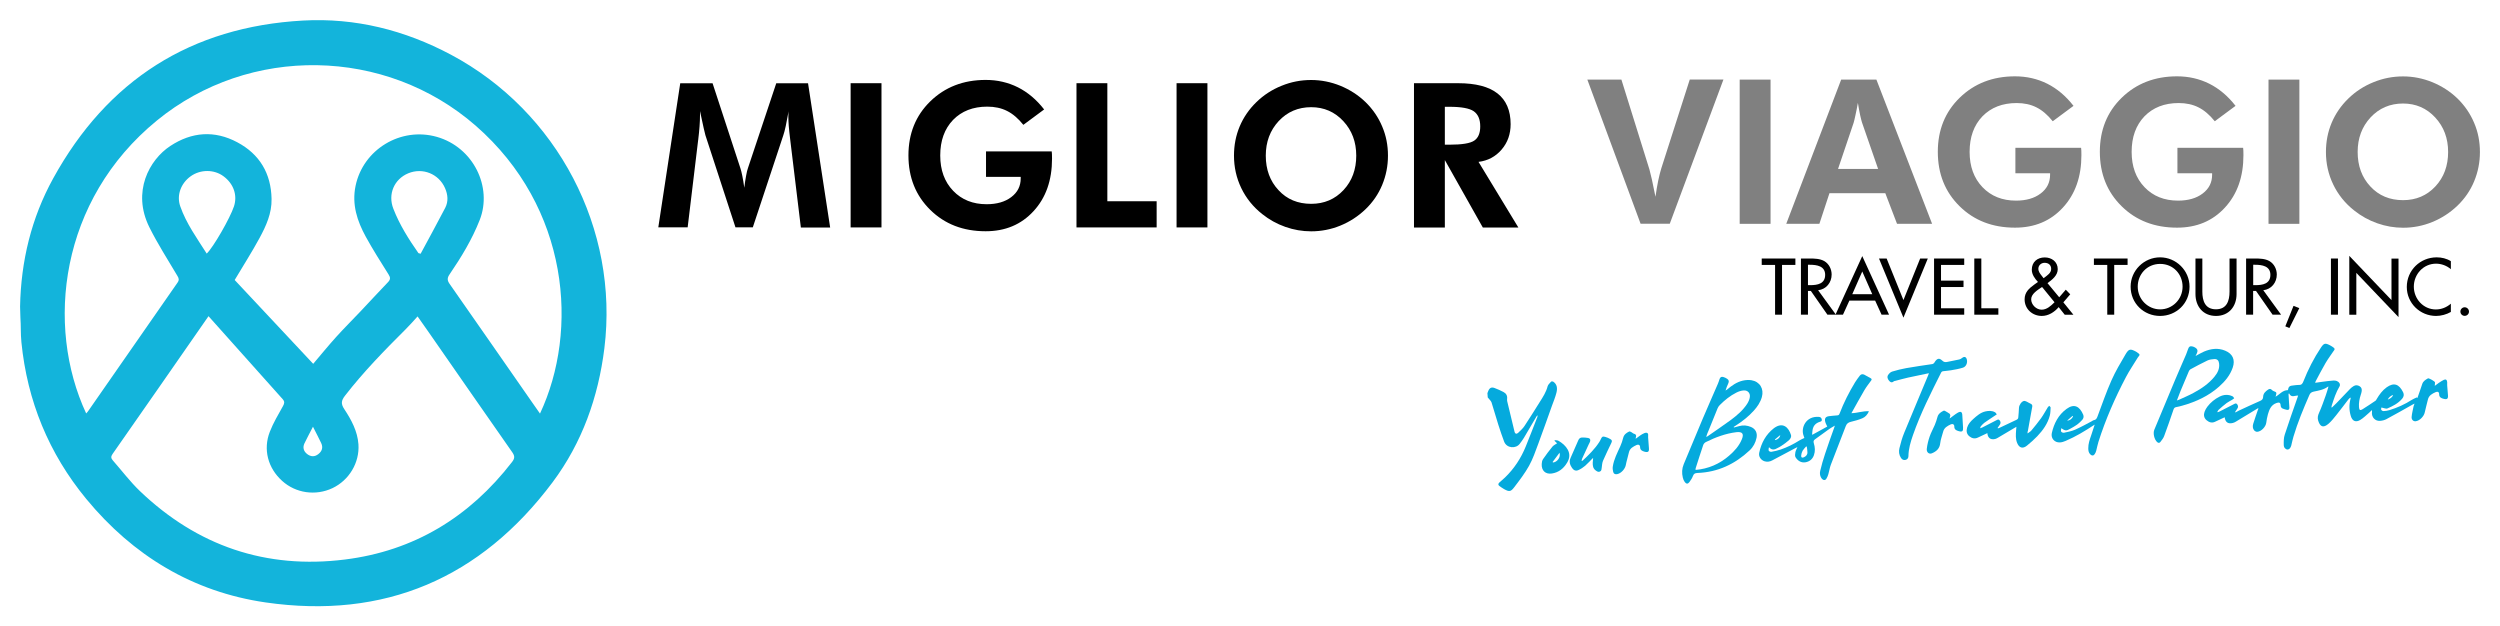 <?xml version="1.0" encoding="utf-8"?>
<!-- Generator: Adobe Illustrator 26.1.0, SVG Export Plug-In . SVG Version: 6.00 Build 0)  -->
<svg version="1.1" id="Layer_1" xmlns="http://www.w3.org/2000/svg" xmlns:xlink="http://www.w3.org/1999/xlink" x="0px" y="0px"
	 viewBox="0 0 320 80.18" style="enable-background:new 0 0 320 80.18;" xml:space="preserve">
<style type="text/css">
	.st0{fill:#808080;}
	.st1{fill:#13B4DB;}
	.st2{fill:#05AADD;}
</style>
<g>
	<path d="M228.11,40.28h-0.9v-6.37h-1.71v-0.82h4.31v0.82h-1.71V40.28z"/>
	<path d="M235,40.28h-1.09l-2.12-3.04h-0.37v3.04h-0.9v-7.19h1.09c0.64,0,1.33,0.01,1.9,0.33c0.6,0.35,0.94,1.03,0.94,1.72
		c0,1.03-0.69,1.89-1.73,2.01L235,40.28z M231.42,36.5h0.29c0.92,0,1.91-0.17,1.91-1.32c0-1.13-1.07-1.29-1.96-1.29h-0.24V36.5z"/>
	<path d="M236.72,38.48l-0.82,1.8h-0.96l3.43-7.5l3.43,7.5h-0.96l-0.82-1.8H236.72z M238.37,34.75l-1.28,2.91h2.56L238.37,34.75z"/>
	<path d="M243.64,38.41l2.14-5.32h0.98l-3.12,7.57l-3.13-7.57h0.98L243.64,38.41z"/>
	<path d="M247.56,33.09h3.86v0.82h-2.97v2.01h2.88v0.82h-2.88v2.72h2.97v0.82h-3.86V33.09z"/>
	<path d="M253.61,39.46h2.18v0.82h-3.08v-7.19h0.9V39.46z"/>
	<path d="M263.51,39.31c-0.54,0.64-1.31,1.13-2.16,1.13c-1.2,0-2.2-0.88-2.2-2.12c0-0.92,0.57-1.41,1.26-1.91l0.45-0.32
		c-0.41-0.43-0.79-0.96-0.79-1.57c0-0.99,0.72-1.57,1.66-1.57c0.88,0,1.66,0.55,1.66,1.5c0,0.81-0.71,1.35-1.31,1.79l1.5,1.81
		l0.84-0.97l0.57,0.59l-0.88,1.03l1.29,1.59h-1.11L263.51,39.31z M261.3,36.79c-0.5,0.34-1.31,0.83-1.31,1.52
		c0,0.69,0.65,1.33,1.34,1.33c0.67,0,1.2-0.51,1.65-0.95l-1.59-1.95L261.3,36.79z M261.69,35.53c0.36-0.29,0.86-0.58,0.86-1.11
		c0-0.51-0.36-0.78-0.84-0.78c-0.43,0-0.8,0.31-0.8,0.76c0,0.36,0.22,0.63,0.43,0.9l0.24,0.31L261.69,35.53z"/>
	<path d="M270.63,40.28h-0.9v-6.37h-1.71v-0.82h4.31v0.82h-1.71V40.28z"/>
	<path d="M280.26,36.69c0,2.14-1.69,3.75-3.77,3.75s-3.77-1.61-3.77-3.75c0-2.06,1.71-3.75,3.77-3.75
		C278.55,32.94,280.26,34.63,280.26,36.69z M279.37,36.69c0-1.58-1.18-2.91-2.87-2.91c-1.69,0-2.87,1.33-2.87,2.91
		c0,1.64,1.32,2.91,2.87,2.91S279.37,38.33,279.37,36.69z"/>
	<path d="M281.9,33.09v4.24c0,1.17,0.35,2.26,1.74,2.26s1.74-1.09,1.74-2.26v-4.24h0.9v4.55c0,1.58-0.98,2.8-2.63,2.8
		s-2.63-1.21-2.63-2.8v-4.55H281.9z"/>
	<path d="M291.98,40.28h-1.09l-2.12-3.04h-0.37v3.04h-0.9v-7.19h1.09c0.64,0,1.33,0.01,1.9,0.33c0.6,0.35,0.94,1.03,0.94,1.72
		c0,1.03-0.69,1.89-1.73,2.01L291.98,40.28z M288.41,36.5h0.29c0.92,0,1.91-0.17,1.91-1.32c0-1.13-1.07-1.29-1.96-1.29h-0.24V36.5z"
		/>
	<path d="M294.31,39.44l-1.27,2.55l-0.52-0.22l1.05-2.62L294.31,39.44z"/>
	<path d="M299.26,40.28h-0.9v-7.19h0.9V40.28z"/>
	<path d="M300.71,32.75l5.4,5.66v-5.31h0.9v7.49l-5.4-5.66v5.36h-0.9V32.75z"/>
	<path d="M313.71,34.46c-0.52-0.46-1.22-0.71-1.9-0.71c-1.61,0-2.84,1.35-2.84,2.94c0,1.57,1.22,2.92,2.82,2.92
		c0.71,0,1.38-0.27,1.92-0.74v1.06c-0.55,0.32-1.26,0.51-1.89,0.51c-2.05,0-3.75-1.63-3.75-3.71c0-2.13,1.71-3.79,3.83-3.79
		c0.63,0,1.27,0.15,1.81,0.49V34.46z"/>
	<path d="M316.03,39.88c0,0.31-0.25,0.55-0.55,0.55c-0.31,0-0.55-0.25-0.55-0.55c0-0.3,0.25-0.55,0.55-0.55
		C315.78,39.33,316.03,39.59,316.03,39.88z"/>
</g>
<g>
	<path d="M84.26,29.12l2.81-18.46h4.14l3.56,10.87c0.08,0.23,0.16,0.56,0.25,1c0.09,0.44,0.17,0.94,0.25,1.5
		c0.07-0.57,0.14-1.08,0.23-1.53c0.08-0.45,0.16-0.78,0.24-0.99l3.62-10.85h4.07l2.83,18.46h-3.75l-1.35-11.14
		c-0.1-0.82-0.17-1.45-0.2-1.87c-0.03-0.42-0.05-0.81-0.05-1.17c0-0.19,0-0.34,0.01-0.44c0-0.1,0.01-0.18,0.02-0.26
		c-0.13,0.72-0.25,1.35-0.36,1.87c-0.11,0.53-0.22,0.92-0.31,1.19l-3.91,11.8h-2.22l-3.85-11.8c-0.03-0.11-0.11-0.41-0.22-0.91
		c-0.11-0.5-0.27-1.22-0.47-2.17v0.54c0,0.86-0.08,1.91-0.23,3.15l-0.01,0.05l-1.34,11.14H84.26z"/>
	<path d="M108.88,29.12V10.65h3.95v18.46H108.88z"/>
	<path d="M126.21,19.38h8.41c0.02,0.11,0.03,0.23,0.03,0.35s0.01,0.32,0.01,0.58c0,2.77-0.79,5.01-2.37,6.72
		c-1.58,1.72-3.62,2.57-6.13,2.57c-2.87,0-5.23-0.91-7.09-2.74c-1.86-1.83-2.79-4.15-2.79-6.97c0-2.79,0.93-5.1,2.8-6.92
		s4.23-2.74,7.08-2.74c1.5,0,2.88,0.32,4.14,0.95c1.25,0.63,2.37,1.57,3.35,2.83l-2.66,1.97c-0.66-0.82-1.36-1.42-2.09-1.78
		c-0.73-0.37-1.58-0.55-2.53-0.55c-1.82,0-3.28,0.57-4.38,1.7c-1.09,1.14-1.64,2.65-1.64,4.55c0,1.87,0.55,3.37,1.65,4.52
		c1.1,1.15,2.53,1.72,4.29,1.72c1.29,0,2.35-0.3,3.15-0.91c0.81-0.61,1.21-1.41,1.21-2.39v-0.2h-4.44V19.38z"/>
	<path d="M137.79,29.12V10.65h3.95v15.11h6.31v3.35H137.79z"/>
	<path d="M150.6,29.12V10.65h3.95v18.46H150.6z"/>
	<path d="M177.66,19.92c0,1.32-0.25,2.57-0.74,3.75c-0.49,1.18-1.2,2.21-2.12,3.1c-0.96,0.92-2.04,1.62-3.24,2.11
		c-1.2,0.49-2.45,0.73-3.73,0.73c-1.13,0-2.23-0.19-3.31-0.57c-1.08-0.38-2.07-0.93-2.97-1.65c-1.16-0.92-2.05-2.03-2.67-3.32
		c-0.62-1.29-0.93-2.67-0.93-4.15c0-1.33,0.24-2.57,0.73-3.74c0.49-1.16,1.2-2.2,2.14-3.11c0.92-0.9,2-1.6,3.22-2.09
		c1.22-0.5,2.48-0.74,3.78-0.74c1.29,0,2.54,0.25,3.75,0.74c1.21,0.5,2.29,1.19,3.22,2.09c0.93,0.91,1.64,1.95,2.13,3.12
		C177.42,17.36,177.66,18.6,177.66,19.92z M167.83,26.09c1.67,0,3.05-0.59,4.14-1.76c1.09-1.17,1.63-2.64,1.63-4.41
		c0-1.75-0.55-3.22-1.65-4.41c-1.1-1.19-2.48-1.79-4.12-1.79c-1.67,0-3.06,0.6-4.16,1.78c-1.1,1.19-1.65,2.66-1.65,4.42
		c0,1.78,0.54,3.26,1.63,4.42C164.72,25.51,166.12,26.09,167.83,26.09z"/>
	<path d="M194.35,29.12h-4.55l-4.86-8.63v8.63h-3.95V10.65h5.65c2.25,0,3.93,0.44,5.04,1.31s1.68,2.18,1.68,3.93
		c0,1.27-0.38,2.35-1.15,3.25c-0.77,0.9-1.75,1.43-2.96,1.58L194.35,29.12z M184.94,18.52h0.59c1.6,0,2.65-0.17,3.17-0.52
		s0.77-0.96,0.77-1.82c0-0.91-0.28-1.55-0.83-1.94c-0.55-0.38-1.59-0.57-3.11-0.57h-0.59V18.52z"/>
	<path class="st0" d="M210,28.65l-6.82-18.46h4.36l3.59,11.51c0.07,0.24,0.17,0.67,0.32,1.31c0.14,0.64,0.29,1.37,0.45,2.18
		c0.11-0.79,0.23-1.49,0.36-2.11c0.13-0.61,0.26-1.12,0.38-1.51l3.65-11.39h4.31l-6.87,18.46H210z"/>
	<path class="st0" d="M222.68,28.65V10.19h3.95v18.46H222.68z"/>
	<path class="st0" d="M228.64,28.65l7.03-18.46h4.51l7.13,18.46h-4.49l-1.5-3.92h-7.15l-1.29,3.92H228.64z M240.4,21.63l-2.07-5.97
		c-0.06-0.18-0.13-0.48-0.23-0.91c-0.09-0.43-0.19-0.95-0.29-1.58c-0.11,0.6-0.21,1.13-0.32,1.61c-0.1,0.47-0.18,0.79-0.23,0.95
		l-1.99,5.89H240.4z"/>
	<path class="st0" d="M257.97,18.92h8.41c0.02,0.11,0.03,0.23,0.03,0.35s0.01,0.32,0.01,0.58c0,2.77-0.79,5.01-2.37,6.72
		c-1.58,1.72-3.62,2.57-6.13,2.57c-2.87,0-5.23-0.91-7.09-2.74c-1.86-1.83-2.79-4.15-2.79-6.97c0-2.79,0.93-5.1,2.8-6.92
		s4.23-2.74,7.08-2.74c1.5,0,2.88,0.32,4.14,0.95c1.25,0.63,2.37,1.57,3.35,2.83l-2.66,1.97c-0.66-0.82-1.36-1.42-2.09-1.78
		c-0.73-0.37-1.58-0.55-2.53-0.55c-1.82,0-3.28,0.57-4.38,1.7c-1.09,1.14-1.64,2.65-1.64,4.55c0,1.87,0.55,3.37,1.65,4.52
		c1.1,1.15,2.53,1.72,4.29,1.72c1.29,0,2.35-0.3,3.15-0.91c0.81-0.61,1.21-1.41,1.21-2.39v-0.2h-4.44V18.92z"/>
	<path class="st0" d="M278.71,18.92h8.41c0.02,0.11,0.03,0.23,0.03,0.35c0,0.13,0.01,0.32,0.01,0.58c0,2.77-0.79,5.01-2.37,6.72
		c-1.58,1.72-3.62,2.57-6.13,2.57c-2.87,0-5.23-0.91-7.09-2.74c-1.86-1.83-2.79-4.15-2.79-6.97c0-2.79,0.93-5.1,2.8-6.92
		c1.87-1.82,4.23-2.74,7.08-2.74c1.5,0,2.88,0.32,4.14,0.95c1.25,0.63,2.37,1.57,3.35,2.83l-2.66,1.97
		c-0.66-0.82-1.36-1.42-2.09-1.78c-0.73-0.37-1.58-0.55-2.53-0.55c-1.82,0-3.28,0.57-4.38,1.7c-1.09,1.14-1.64,2.65-1.64,4.55
		c0,1.87,0.55,3.37,1.65,4.52c1.1,1.15,2.53,1.72,4.29,1.72c1.29,0,2.35-0.3,3.15-0.91c0.81-0.61,1.21-1.41,1.21-2.39v-0.2h-4.44
		V18.92z"/>
	<path class="st0" d="M290.37,28.65V10.19h3.95v18.46H290.37z"/>
	<path class="st0" d="M317.43,19.46c0,1.32-0.25,2.57-0.74,3.75c-0.49,1.18-1.2,2.21-2.12,3.1c-0.96,0.92-2.04,1.62-3.24,2.11
		c-1.2,0.49-2.45,0.73-3.73,0.73c-1.13,0-2.23-0.19-3.31-0.57c-1.08-0.38-2.07-0.93-2.97-1.65c-1.16-0.92-2.05-2.03-2.67-3.32
		c-0.62-1.29-0.93-2.67-0.93-4.15c0-1.33,0.24-2.57,0.73-3.74c0.49-1.16,1.2-2.2,2.14-3.11c0.92-0.9,2-1.6,3.22-2.09
		c1.22-0.5,2.48-0.74,3.78-0.74c1.29,0,2.54,0.25,3.75,0.74c1.21,0.5,2.29,1.19,3.22,2.09c0.93,0.91,1.64,1.95,2.13,3.12
		C317.19,16.89,317.43,18.14,317.43,19.46z M307.59,25.62c1.67,0,3.05-0.59,4.14-1.76c1.09-1.17,1.63-2.64,1.63-4.41
		c0-1.75-0.55-3.22-1.65-4.41c-1.1-1.19-2.48-1.79-4.12-1.79c-1.67,0-3.06,0.6-4.16,1.78c-1.1,1.19-1.65,2.66-1.65,4.42
		c0,1.78,0.54,3.26,1.63,4.42C304.49,25.04,305.89,25.62,307.59,25.62z"/>
</g>
<path class="st1" d="M2.57,39.24c0.11-5.81,1.44-11.33,4.24-16.41C13.74,10.24,24.44,3.43,38.79,2.63C45.47,2.26,51.8,3.85,57.72,7
	c13.64,7.26,21.53,22.34,19.64,37.58c-0.78,6.27-2.85,12.09-6.63,17.15c-9.2,12.29-21.53,17.58-36.74,15.38
	c-9.31-1.35-16.97-5.99-22.96-13.26c-4.79-5.82-7.54-12.53-8.29-20.04c-0.11-1.11-0.05-2.09-0.13-3.2 M11.03,52.92
	c0.1-0.12,0.17-0.18,0.22-0.25c3.82-5.5,7.64-11,11.47-16.49c0.24-0.34,0.18-0.56-0.02-0.88c-1.22-2.06-2.52-4.08-3.58-6.21
	c-2.26-4.55,0-8.64,2.67-10.4c2.76-1.82,5.67-2.03,8.58-0.48c2.86,1.52,4.33,3.99,4.39,7.25c0.04,1.84-0.7,3.46-1.54,5.01
	c-0.97,1.79-2.07,3.5-3.18,5.37c3.32,3.54,6.69,7.14,10.05,10.73c0.96-1.13,1.92-2.31,2.94-3.44c1.02-1.13,2.1-2.2,3.15-3.31
	c1.17-1.24,2.32-2.49,3.5-3.72c0.32-0.34,0.3-0.59,0.05-0.98c-1-1.59-2.01-3.18-2.91-4.82c-1.1-2.01-1.8-4.12-1.31-6.5
	c0.96-4.66,5.77-7.6,10.41-6.28c4.68,1.34,7.13,6.42,5.49,10.62c-0.98,2.5-2.36,4.77-3.86,6.97c-0.31,0.45-0.33,0.76,0,1.23
	c3.52,5.02,7.01,10.07,10.52,15.1c0.34,0.49,0.68,0.97,1.05,1.5c4.99-10.63,3.78-26.37-8.24-36.86
	C49.34,6.02,31.93,5.73,20.08,15.43C7.63,25.61,5.8,41.68,11.03,52.92z M26.69,40.47c-4.18,6.01-8.22,11.84-12.29,17.65
	c-0.23,0.33-0.19,0.54,0.04,0.81c1.15,1.31,2.21,2.72,3.46,3.92c7.36,7.04,16.16,10.03,26.24,8.77c8.84-1.1,15.94-5.42,21.39-12.47
	c0.36-0.46,0.39-0.76,0.04-1.26c-3.56-5.08-7.09-10.18-10.63-15.27c-0.48-0.69-0.97-1.38-1.49-2.12c-0.53,0.58-0.99,1.12-1.5,1.62
	c-2.73,2.72-5.42,5.47-7.79,8.53c-0.49,0.63-0.54,1.04-0.09,1.72c0.9,1.36,1.69,2.82,1.81,4.5c0.16,2.36-1.2,4.6-3.32,5.61
	c-2.16,1.02-4.71,0.65-6.45-0.93c-1.81-1.63-2.46-4.02-1.57-6.29c0.44-1.14,1.08-2.2,1.68-3.28c0.19-0.34,0.24-0.57-0.03-0.88
	C33.05,47.59,29.9,44.06,26.69,40.47z M26.46,32.46c0.85-0.81,2.99-4.54,3.49-6.05c0.46-1.42-0.04-2.88-1.33-3.84
	c-1.2-0.9-2.95-0.91-4.21-0.01c-1.26,0.9-1.83,2.44-1.34,3.84C23.84,28.61,25.21,30.49,26.46,32.46z M53.56,32.4
	c0.09,0.03,0.18,0.05,0.28,0.08c1.05-1.96,2.13-3.91,3.15-5.88c0.42-0.82,0.34-1.69-0.03-2.53c-0.8-1.82-2.86-2.65-4.7-1.89
	c-1.81,0.75-2.64,2.68-1.91,4.54C51.14,28.76,52.3,30.6,53.56,32.4z M40.06,54.62c-0.42,0.83-0.78,1.47-1.09,2.13
	c-0.25,0.53-0.11,1.02,0.35,1.37c0.45,0.35,0.95,0.38,1.42,0.01c0.48-0.37,0.64-0.85,0.37-1.42C40.81,56.08,40.48,55.45,40.06,54.62
	z"/>
<g>
	<path class="st2" d="M198.78,48.83c0.56,0.35,0.58,0.91,0.44,1.45c-0.14,0.56-0.37,1.11-0.57,1.66c-0.58,1.62-1.15,3.25-1.75,4.86
		c-0.36,0.96-0.69,1.94-1.18,2.82c-0.54,0.97-1.23,1.87-1.91,2.76c-0.44,0.58-0.64,0.58-1.28,0.23c-0.21-0.12-0.41-0.26-0.6-0.4
		c-0.19-0.13-0.18-0.29-0.02-0.44c0.24-0.22,0.5-0.43,0.73-0.65c1.17-1.13,2.05-2.47,2.66-3.98c0.51-1.25,0.99-2.51,1.48-3.76
		c0.03-0.07,0.03-0.14,0.01-0.23c-0.04,0.05-0.08,0.09-0.11,0.14c-0.54,0.92-1.08,1.85-1.63,2.77c-0.15,0.26-0.34,0.49-0.52,0.74
		c-0.47,0.65-1.66,0.61-2-0.27c-0.27-0.72-0.52-1.45-0.75-2.18c-0.3-0.95-0.57-1.91-0.87-2.86c-0.03-0.1-0.12-0.19-0.19-0.28
		c-0.09-0.12-0.2-0.22-0.29-0.34c-0.01-0.18-0.02-0.37-0.04-0.55c0.04-0.09,0.07-0.18,0.11-0.28c0.16-0.39,0.4-0.52,0.79-0.38
		c0.4,0.15,0.79,0.32,1.16,0.52c0.34,0.18,0.51,0.47,0.46,0.87c-0.01,0.1-0.01,0.2,0.01,0.3c0.31,1.32,0.63,2.63,0.95,3.95
		c0.05,0.22,0.25,0.29,0.43,0.12c0.29-0.27,0.6-0.55,0.82-0.87c0.68-1.02,1.32-2.07,1.98-3.11c0.4-0.63,0.81-1.26,1-2.01
		c0.06-0.22,0.3-0.4,0.46-0.6C198.64,48.84,198.71,48.84,198.78,48.83z"/>
	<path class="st2" d="M289.01,52.26c-0.07,0.04-0.13,0.08-0.2,0.12c-0.87,0.53-1.74,1.07-2.62,1.59c-0.12,0.07-0.25,0.14-0.39,0.17
		c-0.61,0.15-0.96-0.09-1.04-0.73c-0.4,0.19-0.8,0.36-1.2,0.56c-0.43,0.22-0.8,0.09-1.13-0.19c-0.32-0.28-0.39-0.67-0.25-1.06
		c0.08-0.23,0.21-0.46,0.36-0.66c0.42-0.56,0.96-0.99,1.58-1.3c0.53-0.26,1.1-0.3,1.65-0.03c0.09,0.04,0.14,0.16,0.21,0.25
		c-0.09,0.06-0.17,0.13-0.26,0.19c-0.24,0.14-0.49,0.26-0.71,0.42c-0.36,0.27-0.7,0.57-1.03,0.87c-0.07,0.06-0.11,0.17-0.16,0.26
		c0.02,0.02,0.03,0.03,0.05,0.05c0.09-0.04,0.17-0.07,0.26-0.11c0.6-0.31,1.2-0.62,1.81-0.93c0.14-0.07,0.28-0.17,0.42,0.02
		c0.12,0.17,0.16,0.34,0.03,0.53c-0.11,0.15-0.2,0.31-0.3,0.46c0.02,0.02,0.04,0.03,0.05,0.05c0.14-0.08,0.28-0.16,0.43-0.23
		c0.91-0.42,1.82-0.85,2.74-1.25c0.25-0.11,0.36-0.26,0.37-0.5c0.01-0.46,0.31-0.72,0.65-0.95c0.17-0.11,0.32-0.11,0.47,0.05
		c0.07,0.08,0.17,0.14,0.27,0.17c0.32,0.12,0.35,0.17,0.26,0.5c-0.01,0.05-0.03,0.11-0.06,0.2c0.54-0.3,0.91-0.85,1.58-0.84
		c0.09-0.47,0.21-0.57,0.73-0.61c0.23-0.02,0.47-0.07,0.7-0.06c0.33,0.01,0.44-0.17,0.55-0.44c0.6-1.52,1.34-2.98,2.25-4.34
		c0.39-0.58,0.55-0.61,1.18-0.28c0.18,0.09,0.35,0.21,0.5,0.33c0.05,0.04,0.08,0.18,0.05,0.23c-0.38,0.57-0.8,1.12-1.14,1.7
		c-0.45,0.76-0.85,1.56-1.27,2.34c-0.02,0.04-0.03,0.09-0.06,0.19c0.32-0.05,0.61-0.1,0.91-0.13c0.47-0.06,0.94-0.13,1.42-0.16
		c0.31-0.02,0.61,0.06,0.79,0.35c0.06,0.1,0.07,0.29,0.01,0.38c-0.47,0.78-0.74,1.63-1.01,2.48c-0.01,0.05-0.02,0.1-0.03,0.15
		c0,0.02,0.01,0.05,0.03,0.12c0.2-0.2,0.39-0.37,0.57-0.55c0.59-0.62,1.18-1.24,1.77-1.85c0.13-0.14,0.29-0.26,0.45-0.36
		c0.27-0.18,0.55-0.14,0.8,0.02c0.24,0.15,0.29,0.4,0.24,0.67c-0.02,0.14-0.07,0.28-0.11,0.41c-0.17,0.51-0.27,1.04-0.23,1.58
		c0.03,0.39,0.14,0.47,0.46,0.27c0.56-0.35,1.11-0.72,1.66-1.09c0.06-0.04,0.1-0.13,0.14-0.2c0.34-0.58,0.73-1.12,1.29-1.52
		c0.93-0.65,1.58-0.41,2.1,0.64c0.15,0.3,0.08,0.58-0.12,0.82c-0.51,0.6-1.19,0.95-1.89,1.25c-0.19,0.08-0.47-0.07-0.77-0.12
		c-0.01,0.06-0.06,0.2-0.02,0.29c0.04,0.09,0.2,0.18,0.3,0.17c0.25-0.01,0.5-0.05,0.74-0.12c1.02-0.31,1.99-0.75,2.89-1.33
		c0.19-0.12,0.41-0.2,0.61-0.3c0.03,0.02,0.06,0.05,0.09,0.07c0.2-0.59,0.42-1.17,0.61-1.77c0.12-0.39,0.43-0.56,0.74-0.74
		c0.11-0.06,0.89,0.38,0.9,0.51c0.01,0.13-0.02,0.26-0.03,0.45c0.2-0.14,0.34-0.26,0.5-0.37c0.21-0.14,0.42-0.28,0.64-0.39
		c0.26-0.13,0.42-0.03,0.45,0.27c0.01,0.14-0.01,0.28,0,0.43c0.03,0.42,0.06,0.83,0.1,1.25c0.04,0.45-0.11,0.59-0.55,0.47
		c-0.31-0.08-0.58-0.19-0.58-0.6c0-0.27-0.19-0.37-0.44-0.26c-0.45,0.2-0.88,0.42-1,0.96c-0.12,0.54-0.29,1.08-0.4,1.63
		c-0.1,0.51-0.66,1.09-1.17,1.14c-0.29,0.03-0.55-0.2-0.51-0.57c0.04-0.45,0.16-0.9,0.25-1.35c0.02-0.09,0.06-0.18,0.12-0.34
		c-0.11,0.06-0.17,0.08-0.22,0.11c-1.12,0.63-2.24,1.27-3.38,1.88c-0.24,0.13-0.54,0.2-0.81,0.22c-0.64,0.05-1.11-0.48-1.04-1.12
		c0.01-0.08,0.02-0.16-0.02-0.26c-0.11,0.11-0.21,0.23-0.33,0.33c-0.38,0.32-0.74,0.69-1.16,0.94c-0.58,0.34-1.01,0.13-1.2-0.52
		c-0.22-0.73-0.23-1.47-0.03-2.2c0.01-0.03,0.02-0.07,0.02-0.1c0,0-0.01-0.01-0.05-0.05c-0.09,0.08-0.18,0.15-0.25,0.24
		c-0.52,0.67-1.02,1.35-1.55,2.01c-0.31,0.38-0.62,0.78-0.99,1.1c-0.65,0.56-1.07,0.42-1.32-0.39c-0.11-0.36-0.05-0.66,0.11-1.01
		c0.33-0.73,0.59-1.49,0.86-2.24c0.13-0.36,0.23-0.73,0.34-1.1c-0.03-0.01-0.05-0.03-0.05-0.02c-0.55,0.42-1.21,0.51-1.85,0.65
		c-0.26,0.06-0.43,0.17-0.54,0.43c-0.76,1.75-1.5,3.51-2.04,5.34c-0.1,0.33-0.17,0.67-0.25,1c-0.01,0.03-0.01,0.07-0.02,0.1
		c-0.09,0.34-0.27,0.54-0.48,0.54c-0.23,0-0.49-0.23-0.49-0.58c-0.01-0.45-0.01-0.92,0.13-1.33c0.51-1.59,1.08-3.17,1.63-4.75
		c0.03-0.08,0.05-0.16,0.08-0.25c-0.41-0.02-0.88,0.33-1.15-0.27c-0.03,0.02-0.06,0.03-0.08,0.05c0.02,0.39,0.05,0.78,0.07,1.18
		c0.01,0.21,0.04,0.42,0.04,0.62c0,0.19-0.12,0.3-0.32,0.25c-0.18-0.04-0.36-0.09-0.53-0.16c-0.17-0.07-0.26-0.21-0.27-0.41
		c-0.02-0.37-0.19-0.43-0.54-0.3c-0.7,0.25-0.91,0.84-1.09,1.45c-0.1,0.35-0.16,0.72-0.21,1.08c-0.07,0.52-0.65,1.13-1.17,1.15
		c-0.13,0.01-0.3-0.09-0.39-0.2c-0.19-0.24-0.19-0.54-0.11-0.82c0.18-0.59,0.39-1.17,0.59-1.76c0.03-0.07,0.06-0.15,0.09-0.22
		C289.04,52.29,289.02,52.27,289.01,52.26z M306.32,50.55c-0.31,0.11-0.55,0.3-0.69,0.6C305.93,51.03,306.2,50.89,306.32,50.55z"/>
	<path class="st2" d="M221.95,54.72c0.22-0.06,0.45-0.12,0.67-0.18c0.51-0.15,1.01-0.09,1.5,0.11c0.59,0.25,0.84,0.75,0.72,1.38
		c-0.13,0.63-0.42,1.18-0.89,1.62c-1.88,1.76-4.07,2.79-6.67,2.89c-0.33,0.01-0.48,0.1-0.59,0.4c-0.1,0.28-0.28,0.53-0.45,0.77
		c-0.19,0.26-0.4,0.25-0.59-0.01c-0.12-0.17-0.21-0.37-0.25-0.57c-0.14-0.58-0.12-1.15,0.12-1.72c0.81-1.92,1.6-3.85,2.41-5.77
		c0.64-1.51,1.31-3.01,1.96-4.52c0.09-0.2,0.15-0.41,0.22-0.62c0.08-0.22,0.24-0.31,0.45-0.25c0.18,0.05,0.37,0.13,0.52,0.24
		c0.24,0.18,0.25,0.33,0.13,0.61c-0.13,0.28-0.25,0.57-0.34,0.89c0.07-0.04,0.14-0.08,0.2-0.13c0.6-0.51,1.23-0.96,2.01-1.14
		c0.36-0.08,0.75-0.11,1.11-0.05c1.07,0.18,1.62,1.1,1.33,2.15c-0.19,0.67-0.57,1.23-1.03,1.74c-0.68,0.76-1.48,1.38-2.34,1.93
		c-0.08,0.05-0.16,0.11-0.24,0.16C221.93,54.68,221.94,54.7,221.95,54.72z M217.03,60.15c1.65-0.14,3.06-0.76,4.28-1.81
		c0.69-0.59,1.3-1.26,1.65-2.12c0.29-0.71,0.05-0.99-0.71-0.9c-1.38,0.17-2.66,0.65-3.89,1.26c-0.15,0.07-0.3,0.23-0.35,0.39
		c-0.34,0.99-0.65,1.99-0.97,2.98C217.03,60.01,217.04,60.07,217.03,60.15z M218.39,55.92c0.1-0.04,0.13-0.05,0.16-0.06
		c0.99-0.7,2-1.37,2.98-2.09c0.79-0.59,1.55-1.23,2.1-2.07c0.16-0.25,0.29-0.53,0.34-0.82c0.11-0.55-0.27-0.97-0.83-0.9
		c-0.3,0.03-0.61,0.13-0.88,0.27c-0.8,0.4-1.49,0.96-2.12,1.59c-0.12,0.12-0.23,0.27-0.29,0.43c-0.39,0.93-0.77,1.87-1.14,2.81
		C218.59,55.32,218.5,55.59,218.39,55.92z"/>
	<path class="st2" d="M231.96,55.66c0.67-0.37,1.31-0.72,1.93-1.06c-0.08-0.19-0.22-0.41-0.27-0.66c-0.09-0.41,0.08-0.62,0.5-0.67
		c0.35-0.04,0.7-0.08,1.05-0.1c0.18-0.01,0.24-0.09,0.3-0.24c0.53-1.39,1.2-2.71,1.97-3.98c0.18-0.3,0.4-0.58,0.61-0.86
		c0.15-0.2,0.36-0.24,0.58-0.13c0.28,0.15,0.56,0.3,0.83,0.46c0.1,0.06,0.15,0.14,0.06,0.27c-0.31,0.42-0.64,0.84-0.9,1.29
		c-0.55,0.94-1.07,1.89-1.64,2.91c0.79-0.02,1.48-0.3,2.25-0.25c-0.2,0.43-0.47,0.74-0.83,0.89c-0.47,0.2-0.97,0.34-1.48,0.46
		c-0.33,0.08-0.53,0.21-0.66,0.55c-0.63,1.65-1.28,3.29-1.91,4.94c-0.15,0.39-0.2,0.81-0.32,1.21c-0.06,0.21-0.15,0.43-0.27,0.61
		c-0.14,0.2-0.37,0.19-0.54,0c-0.27-0.3-0.32-0.69-0.23-1.04c0.17-0.73,0.38-1.45,0.62-2.17c0.36-1.1,0.76-2.2,1.15-3.3
		c0.03-0.08,0.05-0.15,0.1-0.31c-0.28,0.17-0.5,0.28-0.7,0.42c-0.62,0.44-1.23,0.9-1.85,1.34c-0.2,0.14-0.2,0.29-0.14,0.5
		c0.16,0.51,0.19,1.02,0.01,1.53c-0.18,0.5-0.54,0.8-1.06,0.9c-0.58,0.1-1-0.19-1.29-0.64c-0.1-0.16-0.06-0.44-0.02-0.65
		c0.04-0.21,0.16-0.4,0.26-0.65c-0.11,0.05-0.2,0.09-0.27,0.13c-0.98,0.52-1.96,1.05-2.95,1.57c-0.3,0.16-0.63,0.22-0.97,0.12
		c-0.48-0.15-0.81-0.61-0.7-1.1c0.27-1.26,0.85-2.34,1.88-3.14c0.01-0.01,0.03-0.02,0.04-0.03c1.15-0.82,1.86-0.02,2.14,0.88
		c0.09,0.28-0.08,0.53-0.28,0.71c-0.29,0.26-0.62,0.48-0.94,0.7c-0.15,0.11-0.32,0.18-0.48,0.27c-0.37,0.22-0.73,0.32-1.07-0.07
		c-0.02,0.01-0.04,0.02-0.06,0.02c-0.01,0.14-0.06,0.3-0.01,0.4c0.05,0.09,0.23,0.16,0.34,0.14c0.4-0.07,0.8-0.16,1.19-0.29
		c0.84-0.29,1.63-0.68,2.39-1.16c0.19-0.12,0.41-0.21,0.64-0.32c-0.02-0.07-0.06-0.18-0.1-0.29c-0.38-1.01,0.29-2.53,1.94-2.41
		c0.19,0.01,0.34,0.1,0.38,0.3c0.04,0.15,0,0.26-0.17,0.31c-0.67,0.19-0.99,0.6-1.03,1.31C231.95,55.43,231.96,55.54,231.96,55.66z
		 M231.27,57.17c-0.03-0.01-0.06-0.01-0.09-0.02c-0.15,0.18-0.33,0.35-0.45,0.55c-0.1,0.18-0.16,0.4-0.18,0.61
		c-0.02,0.25,0.12,0.33,0.35,0.22c0.28-0.13,0.47-0.33,0.45-0.65C231.35,57.64,231.3,57.4,231.27,57.17z M227.18,56.26
		c0.02,0.02,0.04,0.05,0.06,0.07c0.31-0.07,0.59-0.31,0.63-0.64C227.61,55.9,227.4,56.08,227.18,56.26z"/>
	<path class="st2" d="M281.03,45.57c0.4-0.21,0.73-0.42,1.09-0.57c0.88-0.37,1.79-0.5,2.71-0.11c0.96,0.4,1.3,1.17,0.96,2.16
		c-0.34,0.99-0.98,1.76-1.75,2.44c-1.35,1.2-2.94,1.93-4.66,2.42c-0.27,0.08-0.55,0.15-0.83,0.2c-0.19,0.03-0.28,0.13-0.34,0.31
		c-0.39,1.14-0.78,2.28-1.2,3.4c-0.1,0.27-0.3,0.51-0.48,0.75c-0.11,0.15-0.27,0.15-0.41,0.02c-0.37-0.32-0.56-1.13-0.37-1.58
		c0.88-2.12,1.76-4.24,2.65-6.35c0.46-1.1,0.95-2.19,1.42-3.29c0.1-0.24,0.18-0.49,0.27-0.73c0.1-0.28,0.23-0.36,0.52-0.3
		c0.14,0.03,0.27,0.08,0.39,0.16c0.28,0.16,0.34,0.41,0.21,0.7C281.15,45.31,281.1,45.42,281.03,45.57z M278.64,51.26
		c0.12-0.04,0.2-0.06,0.27-0.09c0.62-0.29,1.26-0.55,1.86-0.88c1.01-0.54,1.95-1.18,2.68-2.07c0.41-0.5,0.69-1.05,0.59-1.73
		c-0.05-0.36-0.25-0.55-0.61-0.53c-0.3,0.02-0.61,0.06-0.87,0.18c-0.75,0.35-1.47,0.75-2.2,1.14c-0.08,0.05-0.15,0.16-0.19,0.25
		c-0.36,0.85-0.72,1.69-1.07,2.54C278.95,50.46,278.8,50.84,278.64,51.26z"/>
	<path class="st2" d="M268.12,54.35c-1.23,0.81-2.43,1.54-3.73,2.09c-0.23,0.1-0.48,0.18-0.72,0.19c-0.68,0.04-1.18-0.52-1.04-1.19
		c0.28-1.24,0.84-2.34,1.89-3.1c0.97-0.71,1.67-0.34,2.13,0.74c0.1,0.23,0.04,0.48-0.12,0.66c-0.2,0.22-0.42,0.43-0.66,0.61
		c-0.27,0.2-0.57,0.35-0.86,0.52c-0.53,0.3-0.63,0.3-1.17-0.06c-0.01,0.17-0.07,0.34-0.01,0.44c0.06,0.09,0.25,0.17,0.36,0.14
		c0.47-0.1,0.96-0.19,1.4-0.38c0.75-0.33,1.47-0.73,2.19-1.11c0.07-0.04,0.14-0.11,0.22-0.12c0.34-0.05,0.42-0.3,0.52-0.58
		c0.57-1.51,1.09-3.04,1.75-4.52c0.51-1.15,1.16-2.24,1.8-3.33c0.42-0.71,0.61-0.73,1.34-0.34c0.04,0.02,0.07,0.04,0.11,0.07
		c0.12,0.1,0.3,0.19,0.34,0.31c0.03,0.1-0.14,0.24-0.22,0.37c-0.51,0.84-1.07,1.65-1.52,2.51c-1.4,2.66-2.61,5.42-3.52,8.29
		c-0.12,0.37-0.18,0.75-0.28,1.12c-0.04,0.16-0.11,0.32-0.2,0.45c-0.15,0.22-0.36,0.23-0.55,0.04c-0.23-0.21-0.27-0.5-0.27-0.78
		c-0.01-0.58,0.18-1.12,0.37-1.66C267.81,55.29,267.95,54.84,268.12,54.35z M265.35,53.29c-0.02-0.02-0.04-0.04-0.06-0.06
		c-0.23,0.2-0.47,0.41-0.7,0.61C264.95,53.83,265.24,53.58,265.35,53.29z"/>
	<path class="st2" d="M246.9,47.77c-0.93,0.2-1.8,0.37-2.66,0.56c-0.56,0.13-1.12,0.28-1.68,0.43c-0.05,0.01-0.11,0.01-0.14,0.04
		c-0.19,0.18-0.37,0.19-0.56,0c-0.23-0.23-0.35-0.54-0.19-0.79c0.12-0.19,0.32-0.39,0.53-0.45c0.59-0.18,1.19-0.33,1.8-0.44
		c1.11-0.2,2.23-0.35,3.35-0.52c0.07-0.01,0.14-0.07,0.2-0.12c0.06-0.06,0.09-0.14,0.14-0.21c0.29-0.41,0.55-0.46,0.91-0.12
		c0.21,0.21,0.41,0.23,0.67,0.17c0.51-0.11,1.02-0.2,1.52-0.31c0.13-0.03,0.26-0.11,0.37-0.2c0.27-0.21,0.5-0.14,0.59,0.19
		c0.12,0.42-0.07,0.92-0.49,1.06c-0.5,0.16-1.03,0.25-1.56,0.34c-0.34,0.06-0.68,0.07-1.02,0.12c-0.07,0.01-0.17,0.08-0.2,0.14
		c-1.32,2.63-2.65,5.25-3.62,8.03c-0.3,0.87-0.57,1.75-0.58,2.69c0,0.22-0.11,0.41-0.34,0.48c-0.24,0.07-0.46-0.01-0.61-0.24
		c-0.26-0.39-0.31-0.83-0.2-1.26c0.16-0.66,0.34-1.31,0.6-1.94c1.01-2.46,2.05-4.91,3.07-7.37
		C246.82,47.99,246.85,47.91,246.9,47.77z"/>
	<path class="st2" d="M259.53,55.48c0.2-0.15,0.37-0.24,0.48-0.37c0.43-0.52,0.85-1.03,1.24-1.57c0.32-0.45,0.58-0.94,0.87-1.41
		c0.04-0.07,0.12-0.12,0.19-0.18c0.06,0.07,0.17,0.15,0.17,0.22c-0.02,0.34-0.02,0.68-0.1,1.01c-0.27,1.04-0.88,1.89-1.61,2.66
		c-0.41,0.43-0.86,0.82-1.32,1.2c-0.54,0.44-1,0.3-1.26-0.35c-0.21-0.52-0.17-1.07-0.13-1.61c0.01-0.13,0.02-0.26,0.04-0.45
		c-0.11,0.06-0.19,0.1-0.26,0.15c-0.71,0.42-1.42,0.85-2.14,1.27c-0.1,0.06-0.21,0.11-0.32,0.14c-0.58,0.14-0.95-0.13-1-0.75
		c-0.4,0.19-0.8,0.37-1.19,0.56c-0.42,0.21-0.79,0.11-1.12-0.16c-0.35-0.29-0.4-0.68-0.28-1.1c0.13-0.46,0.45-0.8,0.79-1.11
		c0.46-0.41,0.93-0.83,1.56-0.97c0.42-0.09,0.84-0.11,1.22,0.11c0.1,0.05,0.15,0.18,0.23,0.27c-0.09,0.06-0.18,0.12-0.27,0.18
		c-0.44,0.3-0.89,0.58-1.33,0.9c-0.17,0.12-0.3,0.29-0.44,0.44c-0.05,0.06-0.08,0.14-0.08,0.26c0.09-0.04,0.19-0.07,0.28-0.11
		c0.6-0.3,1.19-0.61,1.79-0.92c0.14-0.07,0.28-0.17,0.42,0.02c0.13,0.17,0.15,0.35,0.03,0.53c-0.1,0.15-0.2,0.29-0.3,0.44
		c0.02,0.02,0.03,0.03,0.05,0.05c0.05-0.02,0.11-0.03,0.16-0.05c0.73-0.35,1.46-0.7,2.2-1.04c0.14-0.07,0.23-0.14,0.24-0.31
		c0.03-0.42,0.08-0.83,0.09-1.24c0.01-0.33,0.32-0.81,0.64-0.87c0.11-0.02,0.25,0.05,0.37,0.1c0.14,0.06,0.27,0.17,0.41,0.22
		c0.2,0.08,0.32,0.19,0.28,0.41c-0.08,0.48-0.18,0.95-0.26,1.43c-0.1,0.58-0.21,1.15-0.31,1.73
		C259.51,55.24,259.53,55.32,259.53,55.48z"/>
	<path class="st2" d="M203.87,58.65c-0.32,0.32-0.63,0.67-0.97,0.97c-0.26,0.22-0.55,0.41-0.86,0.55c-0.33,0.15-0.6,0.04-0.81-0.26
		c-0.27-0.39-0.42-0.8-0.2-1.29c0.34-0.75,0.67-1.52,1-2.28c0.09-0.21,0.25-0.34,0.48-0.34c0.26,0,0.52,0.01,0.77,0.06
		c0.25,0.05,0.32,0.2,0.25,0.45c-0.04,0.13-0.11,0.24-0.17,0.36c-0.28,0.61-0.56,1.21-0.84,1.82c-0.04,0.09-0.05,0.18-0.08,0.31
		c0.07-0.02,0.11-0.02,0.13-0.03c0.78-0.73,1.55-1.48,2.14-2.39c0.08-0.12,0.14-0.25,0.2-0.38c0.15-0.31,0.22-0.37,0.55-0.28
		c0.23,0.06,0.46,0.16,0.66,0.28c0.24,0.14,0.25,0.26,0.12,0.52c-0.36,0.75-0.72,1.49-1.05,2.25c-0.12,0.28-0.13,0.6-0.17,0.9
		c-0.03,0.19-0.01,0.39-0.23,0.49c-0.22,0.1-0.38-0.03-0.55-0.15c-0.34-0.25-0.38-0.61-0.37-0.99c0.01-0.19,0.03-0.38,0.05-0.57
		C203.91,58.67,203.89,58.66,203.87,58.65z"/>
	<path class="st2" d="M249.55,53.57c0.2-0.15,0.35-0.26,0.5-0.37c0.16-0.12,0.32-0.24,0.49-0.34c0.44-0.27,0.63-0.16,0.64,0.35
		c0.02,0.5,0.06,1,0.09,1.5c0.03,0.5-0.1,0.61-0.58,0.47c-0.31-0.09-0.55-0.21-0.54-0.61c0-0.25-0.22-0.36-0.45-0.25
		c-0.43,0.2-0.85,0.42-0.98,0.95c-0.12,0.49-0.32,0.96-0.37,1.45c-0.07,0.7-0.49,1.06-1.06,1.3c-0.37,0.16-0.72-0.13-0.66-0.58
		c0.06-0.53,0.19-1.05,0.36-1.55c0.17-0.51,0.45-0.99,0.66-1.49c0.14-0.34,0.26-0.69,0.35-1.04c0.11-0.41,0.42-0.6,0.76-0.78
		c0.04-0.02,0.12-0.02,0.17,0c0.21,0.12,0.42,0.23,0.61,0.37c0.06,0.05,0.09,0.17,0.1,0.26C249.62,53.29,249.58,53.39,249.55,53.57z
		"/>
	<path class="st2" d="M209.37,56.16c0.32-0.22,0.57-0.44,0.86-0.6c0.17-0.1,0.41-0.21,0.57-0.16c0.24,0.08,0.15,0.37,0.16,0.58
		c0.03,0.45,0.06,0.9,0.1,1.35c0.05,0.48-0.1,0.61-0.55,0.49c-0.31-0.09-0.58-0.2-0.58-0.61c0-0.25-0.22-0.36-0.45-0.25
		c-0.43,0.21-0.86,0.41-0.98,0.95c-0.12,0.55-0.3,1.08-0.4,1.63c-0.1,0.5-0.6,1.05-1.1,1.15c-0.26,0.05-0.44-0.03-0.51-0.28
		c-0.06-0.23-0.09-0.48-0.05-0.71c0.14-0.91,0.57-1.73,0.95-2.56c0.16-0.36,0.29-0.73,0.38-1.11c0.11-0.42,0.42-0.63,0.77-0.8
		c0.07-0.03,0.21,0.05,0.3,0.1c0.1,0.05,0.19,0.16,0.29,0.18c0.26,0.06,0.35,0.21,0.27,0.46C209.36,56,209.37,56.05,209.37,56.16z"
		/>
	<path class="st2" d="M199.31,56.74c-0.11-0.1-0.22-0.21-0.33-0.31c0.01-0.03,0.02-0.06,0.03-0.09c0.16,0.02,0.34,0.01,0.47,0.08
		c0.49,0.28,0.92,0.64,1.2,1.15c0.3,0.57,0.23,1.12-0.09,1.65c-0.45,0.75-1.08,1.26-1.96,1.39c-0.82,0.12-1.34-0.39-1.29-1.22
		c0.01-0.21,0.05-0.45,0.17-0.62c0.38-0.55,0.78-1.09,1.2-1.6C198.86,56.99,199.09,56.89,199.31,56.74z M198.73,59.14
		c0.02,0.02,0.05,0.04,0.07,0.06c0.54-0.06,1-0.7,0.82-1.25C199.3,58.37,199.01,58.75,198.73,59.14z"/>
</g>
</svg>
